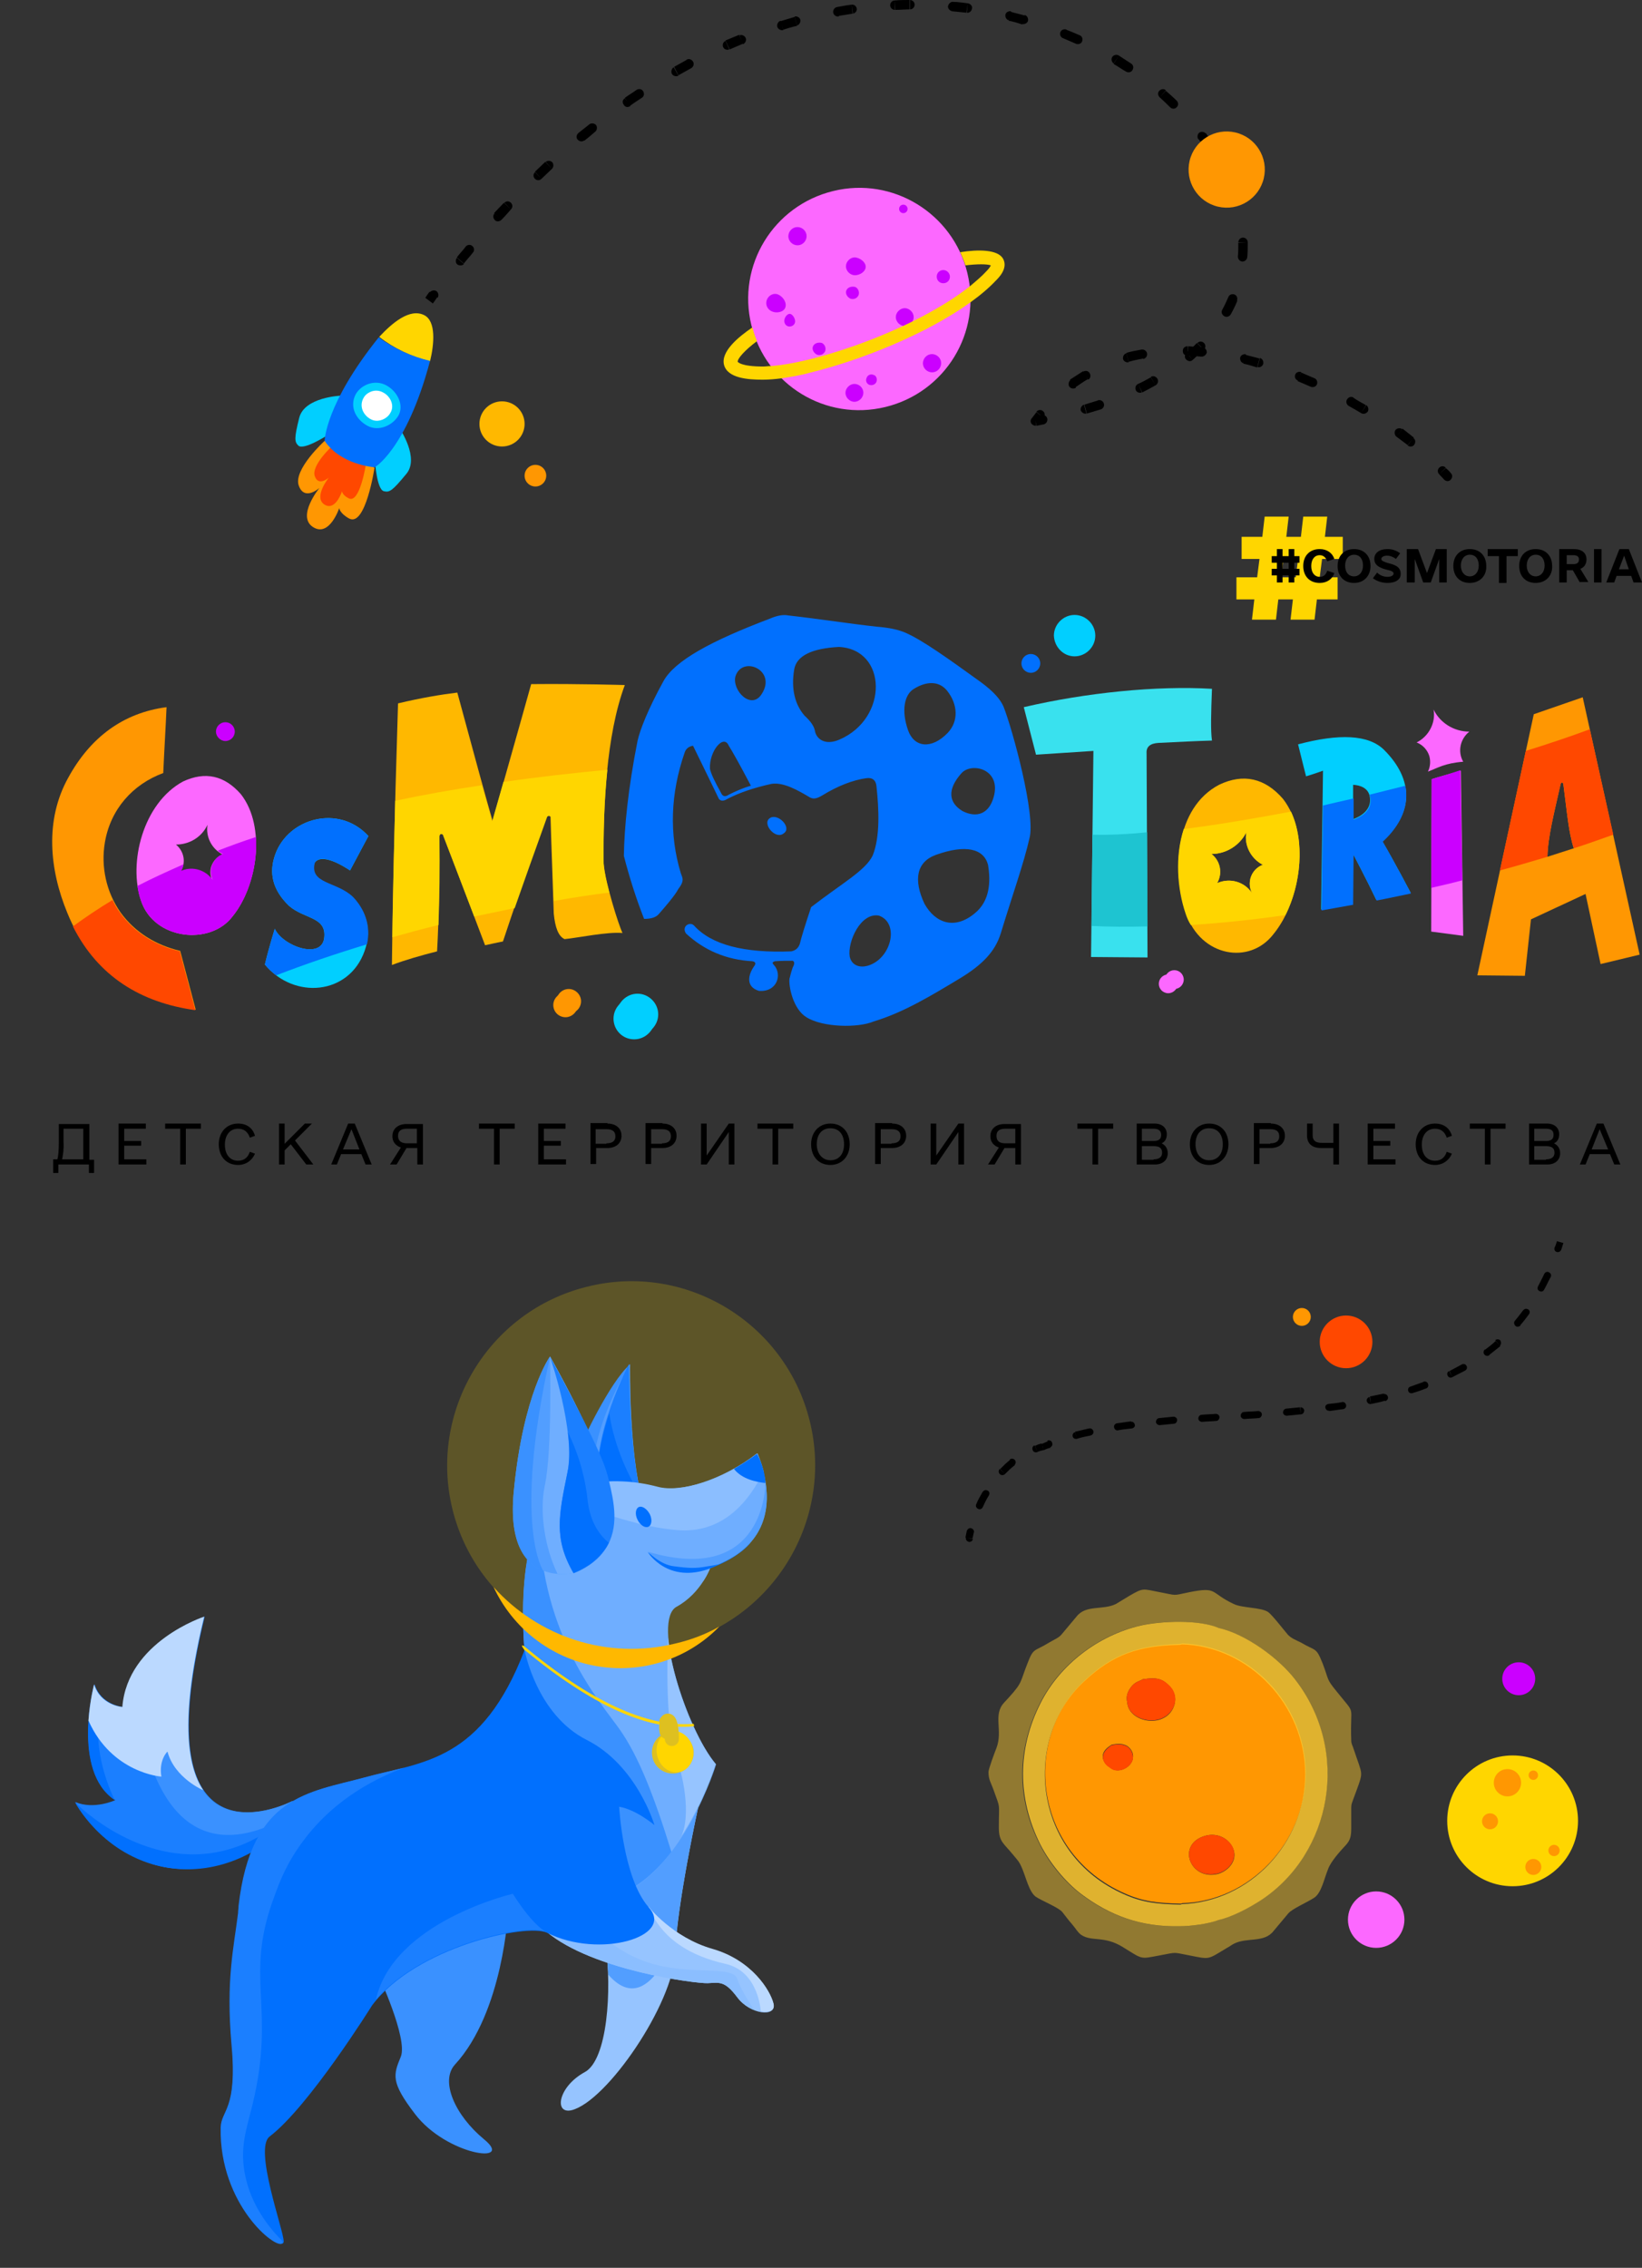 <?xml version="1.0" encoding="utf-8"?>
<!-- Generator: Adobe Illustrator 24.1.1, SVG Export Plug-In . SVG Version: 6.00 Build 0)  -->
<svg version="1.1" xmlns="http://www.w3.org/2000/svg" xmlns:xlink="http://www.w3.org/1999/xlink" x="0px" y="0px"
	 viewBox="0 0 349 482" style="enable-background:new 0 0 349 482;" xml:space="preserve">
<rect x="0" y="0" width="349" height="482" fill="#333333" stroke="none"/>
<style type="text/css">
	.st0{fill:#FF4800;}
	.st1{fill:#FF9702;}
	.st2{fill-rule:evenodd;clip-rule:evenodd;fill:#FF9702;}
	.st3{fill-rule:evenodd;clip-rule:evenodd;fill:#FFCA2F;fill-opacity:0.46;}
	.st4{fill-rule:evenodd;clip-rule:evenodd;fill:#FFCA2F;fill-opacity:0.84;}
	.st5{fill-rule:evenodd;clip-rule:evenodd;fill:#FF4800;}
	.st6{fill:#FFD600;}
	.st7{fill:#CB00FF;}
	.st8{fill-rule:evenodd;clip-rule:evenodd;fill:#FFD600;fill-opacity:0.21;}
	.st9{fill:#3A91FF;}
	.st10{fill:#529EFF;}
	.st11{fill:#1B7FFF;}
	.st12{fill:#0170FE;}
	.st13{fill:#96C4FF;}
	.st14{fill:#6FAEFF;}
	.st15{fill:#8BBEFF;}
	.st16{fill:#BBD9FF;}
	.st17{fill-rule:evenodd;clip-rule:evenodd;fill:#FFB800;}
	.st18{fill-rule:evenodd;clip-rule:evenodd;fill:#FFD600;}
	.st19{fill-rule:evenodd;clip-rule:evenodd;fill:#DEC020;}
	.st20{fill:none;stroke:#DEC020;stroke-width:3;stroke-linecap:round;stroke-linejoin:round;stroke-miterlimit:22.926;}
	.st21{fill:#FC68FF;}
	.st22{fill:#01CFFF;}
	.st23{fill:#FFFFFF;}
	.st24{fill:#FFB800;}
	.st25{fill-rule:evenodd;clip-rule:evenodd;fill:#0170FE;}
	.st26{fill-rule:evenodd;clip-rule:evenodd;fill:#01CFFF;}
	.st27{fill-rule:evenodd;clip-rule:evenodd;fill:#39E1EE;}
	.st28{fill-rule:evenodd;clip-rule:evenodd;fill:#FC68FF;}
	.st29{fill-rule:evenodd;clip-rule:evenodd;fill:#CB00FF;}
	.st30{fill-rule:evenodd;clip-rule:evenodd;fill:#1EC4D1;}
</style>
<g id="Слой_1">
	<path d="M221.6,307.5l0.2,0.7c0,0,0.1,0,0.1,0L221.6,307.5z M205.3,326.8c-0.1,0.4,0.2,0.8,0.6,0.9c0.4,0.1,0.8-0.2,0.9-0.6
		L205.3,326.8z M207,325.7c0.1-0.4-0.2-0.8-0.6-0.9c-0.4-0.1-0.8,0.2-0.9,0.6L207,325.7z M207.5,319.7c-0.2,0.4,0,0.8,0.4,1
		c0.4,0.2,0.8,0,1-0.4L207.5,319.7z M210.2,317.8c0.2-0.4,0.1-0.8-0.3-1c-0.4-0.2-0.8-0.1-1,0.3L210.2,317.8z M212.5,312.2
		c-0.3,0.3-0.3,0.8,0,1.1c0.3,0.3,0.8,0.3,1.1,0L212.5,312.2z M215.6,311.4c0.3-0.3,0.4-0.7,0.1-1.1c-0.3-0.3-0.7-0.4-1.1-0.1
		L215.6,311.4z M219.9,307.2c-0.4,0.1-0.6,0.6-0.4,1c0.1,0.4,0.6,0.6,1,0.4L219.9,307.2z M223.2,307.6c0.4-0.1,0.6-0.6,0.4-1
		c-0.1-0.4-0.6-0.6-1-0.4L223.2,307.6z M228.5,304.4c-0.4,0.1-0.6,0.5-0.5,0.9c0.1,0.4,0.5,0.6,0.9,0.5L228.5,304.4z M231.8,305.1
		c0.4-0.1,0.7-0.5,0.6-0.9c-0.1-0.4-0.5-0.7-0.9-0.6L231.8,305.1z M237.4,302.5c-0.4,0.1-0.7,0.4-0.6,0.9c0.1,0.4,0.4,0.7,0.9,0.6
		L237.4,302.5z M240.6,303.6c0.4-0.1,0.7-0.4,0.6-0.8c-0.1-0.4-0.4-0.7-0.8-0.6L240.6,303.6z M246.4,301.4c-0.4,0-0.7,0.4-0.7,0.8
		c0,0.4,0.4,0.7,0.8,0.7L246.4,301.4z M249.5,302.6c0.4,0,0.7-0.4,0.7-0.8c0-0.4-0.4-0.7-0.8-0.7L249.5,302.6z M255.4,300.7
		c-0.4,0-0.7,0.4-0.7,0.8c0,0.4,0.4,0.7,0.8,0.7L255.4,300.7z M258.5,302c0.4,0,0.7-0.4,0.7-0.8c0-0.4-0.4-0.7-0.8-0.7L258.5,302z
		 M264.4,300.1c-0.4,0-0.7,0.4-0.7,0.8c0,0.4,0.4,0.7,0.8,0.7L264.4,300.1z M267.5,301.4c0.4,0,0.7-0.4,0.7-0.8
		c0-0.4-0.4-0.7-0.8-0.7L267.5,301.4z M273.4,299.4c-0.4,0-0.7,0.4-0.7,0.8c0,0.4,0.4,0.7,0.8,0.7L273.4,299.4z M276.5,300.6
		c0.4,0,0.7-0.4,0.7-0.8c0-0.4-0.4-0.7-0.8-0.7L276.5,300.6z M282.3,298.4c-0.4,0.1-0.7,0.4-0.6,0.8c0.1,0.4,0.4,0.7,0.8,0.6
		L282.3,298.4z M285.5,299.5c0.4-0.1,0.7-0.4,0.6-0.9c-0.1-0.4-0.4-0.7-0.9-0.6L285.5,299.5z M291.1,296.9c-0.4,0.1-0.7,0.5-0.6,0.9
		c0.1,0.4,0.5,0.7,0.9,0.6L291.1,296.9z M294.4,297.8c0.4-0.1,0.7-0.5,0.6-0.9c-0.1-0.4-0.5-0.7-0.9-0.6L294.4,297.8z M299.8,294.7
		c-0.4,0.1-0.6,0.5-0.5,0.9c0.1,0.4,0.5,0.6,0.9,0.5L299.8,294.7z M303.1,295.1c0.4-0.1,0.6-0.6,0.4-1c-0.1-0.4-0.6-0.6-1-0.4
		L303.1,295.1z M308,291.4c-0.4,0.2-0.5,0.6-0.3,1c0.2,0.4,0.6,0.5,1,0.3L308,291.4z M311.4,291.3c0.4-0.2,0.5-0.7,0.3-1
		c-0.2-0.4-0.7-0.5-1-0.3L311.4,291.3z M315.6,286.8c-0.3,0.3-0.4,0.7-0.1,1.1c0.3,0.3,0.7,0.4,1.1,0.1L315.6,286.8z M318.8,286
		c0.3-0.3,0.3-0.7,0.1-1.1c-0.3-0.3-0.7-0.3-1.1-0.1L318.8,286z M322,280.7c-0.3,0.3-0.2,0.8,0.1,1.1c0.3,0.3,0.8,0.2,1.1-0.1
		L322,280.7z M325,279.3c0.2-0.3,0.2-0.8-0.2-1c-0.3-0.2-0.8-0.2-1,0.2L325,279.3z M326.9,273.4c-0.2,0.4-0.1,0.8,0.3,1
		c0.4,0.2,0.8,0.1,1-0.3L326.9,273.4z M329.6,271.4c0.2-0.4,0-0.8-0.4-1c-0.4-0.2-0.8,0-1,0.4L329.6,271.4z M330.4,265.2
		c-0.1,0.4,0.1,0.8,0.5,0.9c0.4,0.1,0.8-0.1,0.9-0.5L330.4,265.2z M206.7,327c0.1-0.5,0.2-0.9,0.3-1.4l-1.5-0.3
		c-0.1,0.5-0.2,1-0.3,1.5L206.7,327z M208.9,320.3c0.4-0.9,0.8-1.7,1.3-2.5l-1.3-0.8c-0.5,0.9-1,1.7-1.4,2.7L208.9,320.3z
		 M213.6,313.3c0.7-0.7,1.3-1.3,2.1-1.9l-0.9-1.2c-0.8,0.6-1.5,1.3-2.2,2L213.6,313.3z M220.5,308.6c0.4-0.2,0.9-0.3,1.3-0.4
		l-0.4-1.4c-0.5,0.1-1,0.3-1.4,0.5L220.5,308.6z M221.9,308.2c0.4-0.2,0.9-0.4,1.4-0.5l-0.5-1.4c-0.5,0.2-0.9,0.4-1.4,0.6
		L221.9,308.2z M228.9,305.8c0.9-0.3,1.9-0.5,2.9-0.7l-0.3-1.5c-1,0.2-2,0.5-3,0.7L228.9,305.8z M237.6,304c1-0.2,2-0.3,3-0.4
		l-0.2-1.5c-1,0.1-2,0.3-3,0.4L237.6,304z M246.5,302.9c1-0.1,2-0.2,3-0.3l-0.1-1.5c-1,0.1-2,0.2-3,0.3L246.5,302.9z M255.5,302.2
		c1-0.1,2-0.1,3-0.2l-0.1-1.5c-1,0.1-2,0.1-3,0.2L255.5,302.2z M264.5,301.6c1-0.1,2-0.1,3-0.2l-0.1-1.5c-1,0.1-2,0.1-3,0.2
		L264.5,301.6z M273.5,300.9c1-0.1,2-0.2,3-0.3l-0.2-1.5c-1,0.1-2,0.2-3,0.3L273.5,300.9z M282.5,299.9c1-0.1,2-0.3,3-0.4l-0.2-1.5
		c-1,0.2-2,0.3-3,0.4L282.5,299.9z M291.4,298.4c1-0.2,2-0.4,3-0.7l-0.3-1.5c-1,0.2-1.9,0.4-2.9,0.6L291.4,298.4z M300.2,296.1
		c1-0.3,1.9-0.6,2.9-1l-0.5-1.4c-0.9,0.3-1.9,0.7-2.8,1L300.2,296.1z M308.7,292.7c0.9-0.5,1.8-0.9,2.7-1.4l-0.7-1.3
		c-0.9,0.5-1.7,0.9-2.6,1.4L308.7,292.7z M316.5,288c0.8-0.6,1.6-1.3,2.4-1.9l-1-1.1c-0.7,0.7-1.5,1.3-2.3,1.9L316.5,288z
		 M323.1,281.7c0.7-0.8,1.3-1.6,1.9-2.4l-1.2-0.9c-0.6,0.8-1.2,1.6-1.8,2.3L323.1,281.7z M328.2,274.1c0.5-0.9,0.9-1.8,1.4-2.7
		l-1.4-0.6c-0.4,0.9-0.9,1.8-1.3,2.6L328.2,274.1z M331.8,265.7c0.2-0.5,0.3-1,0.5-1.5l-1.4-0.4c-0.1,0.5-0.3,1-0.5,1.4L331.8,265.7
		z"/>
	<circle class="st0" cx="286.1" cy="285.2" r="5.6"/>
	<circle class="st1" cx="276.7" cy="279.9" r="1.9"/>
	<path class="st2" d="M256.1,390.2c2.8-0.8,5.2,0.7,6,2.7c1.1,2.7-1.3,4.9-3.3,5.4C252.9,399.7,250,392,256.1,390.2z M236,375.7
		l-0.7-0.5c-0.1-0.1-0.4-0.4-0.5-0.6c-1.4-2.2,1.1-3.5,1.5-3.8c1.3-0.2,2.2-0.3,3.3,0.3c0.7,0.5,1.4,1.4,1.2,2.6
		C240.5,375.7,237.6,377.1,236,375.7z M239.6,361.9c-0.3-1.3,0-2.2,0.7-3.2c0.9-1.3,2-1.4,2.6-1.8c2.9-0.4,4.1-0.2,5.7,1.5
		c1.4,1.4,1.6,3.6,0.3,5.4C246.3,367.3,239.9,365.7,239.6,361.9z M250.9,349.4c-8.8,0.3-14.2,2-20.4,7.8
		c-13.4,12.4-10.8,36.7,8.5,45.2c4,1.8,7.2,2.1,12,2.2l0.3-0.1c14.3-0.4,26.2-12.9,26.2-27.6c0-14.7-11.8-27.1-26.2-27.6
		L250.9,349.4z"/>
	<path class="st3" d="M258.9,346c5.9,1.3,12.7,6.4,16.2,10.9c12.1,15.4,7.9,37-7.1,46.9c-2.3,1.5-5.9,3.6-9.2,4.3
		c-1.8,0.8-5.8,1.3-8.1,1.3c-8.3,0.2-15-2.3-21.2-7c-3.1-2.4-6.4-6.2-8.5-10.4c-5-9.8-4.9-20.3,0.1-30.1
		c4.1-8.1,12.2-14.3,21.2-16.4C246.9,344.5,254.7,344.2,258.9,346z M289.3,376.8v0.5c-0.1,1-0.6,2.2-1.7,5.2
		c-0.2,0.6-0.4,0.9-0.4,1.7c0,1.5,0,3,0,4.5c0,1.7-0.3,2.5-1.1,3.4c-1.3,1.4-3.2,3.5-3.8,5.1c-0.9,2.2-1.4,5-2.9,6.1
		c-1.5,1-4.8,2.4-5.6,3.4l-3.1,3.7c-2,2.6-5.6,1.3-8.4,2.7c-0.6,0.3-0.9,0.6-1.5,0.9c-4.2,2.5-3.5,2.5-8,1.6c-3.7-0.7-2.5-0.7-6.3,0
		c-4.3,0.8-3.5,0.9-7.9-1.8c-3.9-2.4-6.5-1.1-8.7-2.5c-0.7-0.4-1.4-1.6-2.1-2.4c-0.7-0.8-1.3-1.6-2-2.5c-0.8-1-4.4-2.4-5.7-3.3
		c-1.4-1.1-2-4-2.9-6.1c-0.6-1.4-0.9-1.6-1.8-2.7c-2.1-2.6-3.1-2.8-3.1-5.9c0-5.5,0.4-3.7-1.1-7.9c-0.6-1.7-1.1-2.2-1.1-3.9
		c0-0.6,1.3-4.1,1.7-5.1c1.4-3.7-0.8-7,1.6-9.6c0.4-0.4,0.7-0.8,1.1-1.2c2.9-3.2,2.3-3.2,3.9-7.2c1.3-3.4,1.4-2.4,4.6-4.4
		c1-0.6,2.1-1,2.7-1.8l3.1-3.7c2-2.6,5.6-1.3,8.4-2.7l2.8-1.7c3.1-1.8,2.8-1.5,6.5-0.8c3.8,0.7,2.5,0.8,6.3,0
		c6.1-1.2,4.3,0.1,9.4,2.5c1.8,0.9,5.8,0.7,7.3,1.7c0.8,0.5,3.5,4,4.2,4.8c0.7,0.8,1.8,1.2,2.8,1.7c3.2,1.9,3.2,0.9,4.6,4.4
		c1.4,3.6,0.7,3.2,3,6c4.3,5.4,2.8,2.3,3.1,10.4c0,0.8,0.3,1.1,0.5,1.8C288.7,374.7,289.2,375.8,289.3,376.8z"/>
	<path class="st4" d="M251.2,349.5c14.3,0.4,26.2,12.9,26.2,27.6c0,14.7-11.8,27.1-26.2,27.6l-0.3,0.1c-4.8-0.1-8-0.4-12-2.2
		c-19.3-8.5-21.8-32.8-8.5-45.2c6.3-5.9,11.7-7.6,20.4-7.8L251.2,349.5z M258.9,408.1c3.2-0.7,6.9-2.8,9.2-4.3
		c14.9-9.9,19.1-31.5,7.1-46.9c-3.5-4.5-10.4-9.6-16.2-10.9c-4.2-1.8-12-1.5-16.6-0.5c-9,2.1-17.1,8.3-21.2,16.4
		c-5,9.8-5,20.3-0.1,30.1c2.1,4.1,5.4,8,8.5,10.4c6.2,4.7,12.8,7.2,21.2,7C253,409.4,257,408.9,258.9,408.1z"/>
	<path class="st5" d="M242.9,356.9c-0.6,0.4-1.7,0.5-2.6,1.8c-0.7,1-1,1.9-0.7,3.2c0.3,3.7,6.7,5.3,9.3,1.8c1.3-1.7,1.2-3.9-0.3-5.4
		C247,356.7,245.8,356.5,242.9,356.9z"/>
	<path class="st5" d="M256.1,390.2c-6.1,1.8-3.2,9.5,2.7,8c2-0.5,4.3-2.6,3.3-5.4C261.3,390.9,258.8,389.4,256.1,390.2z"/>
	<path class="st5" d="M236.3,370.9c-0.4,0.3-2.8,1.7-1.5,3.8c0.1,0.2,0.4,0.5,0.5,0.6l0.7,0.5c1.6,1.3,4.5-0.1,4.8-2
		c0.1-1.2-0.5-2.1-1.2-2.6C238.5,370.6,237.5,370.7,236.3,370.9z"/>
	<circle class="st6" cx="321.5" cy="387" r="13.9"/>
	<circle class="st1" cx="320.4" cy="378.9" r="2.9"/>
	<circle class="st1" cx="316.7" cy="387.1" r="1.7"/>
	<circle class="st1" cx="325.9" cy="396.8" r="1.7"/>
	<circle class="st1" cx="330.3" cy="393.3" r="1.2"/>
	<circle class="st1" cx="325.9" cy="377.3" r="1"/>
	<circle class="st7" cx="322.8" cy="356.8" r="3.5"/>
	<path class="st8" d="M124.7,273.5c-20.9,5.2-33.7,26.5-28.5,47.4c5.2,20.9,26.5,33.7,47.4,28.5c20.9-5.2,33.7-26.5,28.5-47.4
		C166.9,281,145.6,268.2,124.7,273.5z"/>
	<path class="st9" d="M123.5,307.1c0.1-0.4,6.1-13.4,10.4-17.1c0,0-0.3,21,3.3,31C137.2,320.9,120.3,326.2,123.5,307.1z"/>
	<path class="st10" d="M137.2,320.9c0,0-5.8,1.8-9.9-0.6c-0.5-2-0.9-3.8-1.1-5.2c-1.3-10.8,7.7-25.2,7.7-25.2S133.5,311,137.2,320.9
		z"/>
	<path class="st11" d="M137.1,320.8c-0.1,0.1-0.1,0.1-0.2,0.2c-0.9,0.3-4.8,1.2-8.3,0c-0.6-1-1.1-2.4-1.4-4.1
		c-1.8-11.5,6.5-27,6.5-27S133.6,310.8,137.1,320.8z"/>
	<path class="st12" d="M129.5,300.4c1.1,7.2,4.2,13.6,6.9,18c0.2,0.8,0.5,1.6,0.7,2.4c-0.1,0.1-0.1,0.1-0.2,0.2
		c-0.9,0.3-4.8,1.2-8.3,0c-0.6-1-1.1-2.4-1.4-4.1C126.5,311.6,127.8,305.5,129.5,300.4z"/>
	<path class="st13" d="M148.4,384.1c0,0-4.5,20.4-4.9,31.1c-0.4,10.7-14.5,31.4-22,33.3c-3.8,0.9-2.9-5,2.8-8.1
		c4.8-2.6,5.8-17.4,4.4-27.2C127.5,403.3,132.5,376.8,148.4,384.1z"/>
	<path class="st10" d="M129.3,419.7l0-0.2c-0.2-2.3-0.2-4.3-0.5-6.4c-1.3-9.8,3.7-36.3,19.6-29c0,0-3.4,15.5-4.6,26.6
		C143.9,410.7,138,429.7,129.3,419.7z"/>
	<path class="st14" d="M160.9,308.9c0,0,8.8,17.8-9.9,24.2c0,0-1.9,5.5-7.2,8.4s2.1,26.1,8.4,33.5c0,0-6.8,22.4-21,28
		c-14.2,5.6-19.1-46.2-19.1-46.2s-5.7-38.3,11.4-41.2c6.3-1.1,11.4-0.8,16.3,0.5C144.6,317.3,153.5,314.6,160.9,308.9z"/>
	<path class="st9" d="M112.1,356.7c0,0-3.3-21.8,2.5-33.7c0.4,25,13.3,39.1,17.2,44.7c3.9,5.6,7.2,13.9,10.9,25.9
		c-3.1,4-6.9,7.5-11.5,9.3C116.9,408.5,112.1,356.7,112.1,356.7z"/>
	<path class="st15" d="M123.5,315.5c6.3-1.1,11.4-0.8,16.3,0.5c4.9,1.3,13.8-1.4,21.2-7.1c0,0,0.7,1.5,1.3,3.8
		c-2.9,6.1-8.5,13.4-18.5,12.5c-11.9-1.1-19.5-6.1-27-5.8C118.5,317.4,120.7,316,123.5,315.5z"/>
	<path class="st12" d="M156,312.2c1.7-1,3.3-2,4.9-3.2c0,0,1.6,2.7,1.8,6.2C160.8,315,157.7,314.4,156,312.2z"/>
	<path class="st14" d="M137.7,329.9c6.6,5.8,13.7,2.8,13.7,2.8s0.6-0.1,1.4-0.3c-0.6,0.2-1.2,0.5-1.8,0.7c0,0-0.4,1.3-1.5,2.9
		C139.8,337.8,137.7,329.9,137.7,329.9z"/>
	<path class="st12" d="M159.5,327.9c0,0-11.5,9.7-21.8,2c0,0,4.2,6.9,13.4,3.4C157.5,330.8,159.5,327.9,159.5,327.9z"/>
	<path class="st12" d="M138.1,321.8c0.6,1.2,0.4,2.4-0.3,2.7c-0.7,0.3-1.7-0.3-2.3-1.5c-0.6-1.2-0.4-2.4,0.3-2.7
		C136.5,320,137.5,320.7,138.1,321.8z"/>
	<path class="st13" d="M143.7,373.4c-2.6-7.3-1.7-25.3-1.7-25.3l0,0c0.6,8.2,5.6,21.5,10.1,26.8c0,0-2.5,8.3-7.7,16
		C146.4,388.3,146.3,380.7,143.7,373.4z"/>
	<path class="st10" d="M152.7,332.5c-0.9,0.2-1.7,0.3-2.3,0.4c-2.5,0.5-4.1,0.4-7.1,0c-3-0.3-5.6-3.1-5.6-3.1
		c25,7.4,25-14.4,25-14.7C164,323,160.7,329.2,152.7,332.5z"/>
	<path class="st13" d="M137.8,405.3c0,0,5.2,6.5,13.6,9c8.4,2.4,12.3,8.8,13,11.6c0.7,2.9-5,2.3-7.7-1.4c-2.7-3.6-3.8-3.1-6.3-3
		c-2.5,0.1-24.4-2.7-34.2-10.9C106.3,402.5,137.8,405.3,137.8,405.3z"/>
	<path class="st15" d="M122.1,405c2.6,3.4,7.2,8.6,13.3,11.2c9.6,4.3,20.2,1.1,21.3,4.4c0.6,1.9,2.3,4.6,3.6,6.6
		c-1.3-0.5-2.6-1.4-3.6-2.7c-2.7-3.6-3.8-3.1-6.3-3c-2.5,0.1-24.4-2.7-34.2-10.9C111.6,406.9,116,405.4,122.1,405z"/>
	<path class="st16" d="M151.4,414.2c8.4,2.4,12.3,8.8,13,11.6c0.4,1.5-0.9,2-2.7,1.7c0,0-0.4-8.5-7.5-10.1
		c-7.1-1.6-13.6-5.1-16.4-12.3C137.8,405.3,143,411.8,151.4,414.2z"/>
	<path class="st11" d="M62.2,382.8c0,0-32.4,16.9-18.7-39.2c0,0-16.3,5.3-17.4,19.2c0,0-4.6-0.4-6-4.8c0,0-5,18.4,4.4,24.6
		c0,0-4.5,2.1-8.5,0.4c0,0,15.5,26.6,42.6,7.1C58.6,390.1,65.9,385.4,62.2,382.8z"/>
	<path class="st12" d="M20,358c0.4,1.4,1.2,2.4,2,3.1c-3.6,10.1,2.4,21.5,2.4,21.5C15.1,376.4,20,358,20,358z"/>
	<path class="st12" d="M15.9,383c0.7,0.8,14.9,14.8,32.2,10.2c7.6-2,12.6-6.8,14.9-9.4c1.3,2.6-4.4,6.3-4.4,6.3
		c-1.1,1-10,8.8-22.7,6.9C22.8,395,16.6,384.3,15.9,383z"/>
	<path class="st9" d="M31.1,372.1c-3.9-13.6,2.3-20.3,11-22.9c-10.2,49.4,20,33.6,20,33.6c0.8,0.6,1.1,1.3,1.1,2
		C55.4,389.9,38.4,397.6,31.1,372.1z"/>
	<path class="st16" d="M34.3,377.6c0,0-10.5-0.7-15.5-11.9c0.3-4.3,1.2-7.7,1.2-7.7c1.4,4.5,6,4.8,6,4.8
		c1.1-13.9,17.4-19.2,17.4-19.2c-5.1,20.8-3.8,31.6-0.2,36.9c0,0-6.1-2.6-7.6-8.2C35.6,372.2,33.7,374.1,34.3,377.6z"/>
	<path class="st9" d="M108,406.2c0,0-1,21.4-11.3,32.6c-3.2,3.5,0,10.8,6.2,15.9c6.6,5.4-8,3.4-14.7-5.4c-5.2-6.8-4.6-8.3-3-12.2
		c1.5-3.9-4.8-17.4-4.8-17.4L108,406.2z"/>
	<path class="st12" d="M47,452.2c0.1-3.8,3.5-3.7,2.3-17.7c-1.2-13.7,0.5-20.6,1.4-27.9c0-0.5,0.1-1,0.1-1.4c0,0,0-0.1,0-0.1
		c0,0,0,0,0,0c2.7-23.5,14.9-24.1,26.7-27.3c12.5-3.4,24.9-3.4,34-27.1c0,0,2.5,13.7,13.2,19.1c10.7,5.4,14.4,18.1,14.4,18.1
		s-3.9-3.3-7.5-3.9c0,0,0.8,15.2,6.3,21.4c5.6,6.2-10.5,11-21.6,5.4c-4.2-2.1-27.9,3-37.2,15.4c0,0-13.4,21.5-21.8,27.9
		c-3.4,2.6,3,19.9,3,22.3C60.3,479.2,46.7,469.5,47,452.2z"/>
	<path class="st11" d="M49.2,434.5c-1.2-13.7,0.5-20.6,1.4-27.9c0-0.5,0.1-1,0.1-1.4c0,0,0-0.1,0-0.1c0,0,0,0,0,0
		c2.7-23.5,14.9-24.1,26.7-27.3c2.9-0.8,5.7-1.4,8.5-2.1c-5.1,1.9-14.4,6.1-21.4,15.5c-3.3,4.4-4.9,8.2-6.2,11.9
		c-6.5,17.3,0.4,23.3-4.6,44.1c-1.3,5.3-2.7,9-1.7,14.6c1.2,6.7,5.1,11.6,8.1,14.6c0,0.2-0.1,0.3-0.1,0.4
		c-1.3,1.4-13.4-8.2-13.1-24.6C47,448.4,50.5,448.5,49.2,434.5z"/>
	<path class="st11" d="M79.9,425L79.9,425c3.7-16.6,29.1-22.5,29.1-22.5c4.4,7,7.2,8.2,7.2,8.2C112.2,408.6,89.8,413.4,79.9,425z"/>
	<path class="st10" d="M121.9,334.3c0,0-14.7,3.7-12.7-17.3c2-20.9,7.7-28.7,7.7-28.7s9.7,17,12.2,26.5
		C131.4,323.6,131.2,330.7,121.9,334.3z"/>
	<path class="st9" d="M115.5,333.9c-3.7-1.5-7.4-5.6-6.3-16.8c2-20.9,7.7-28.7,7.7-28.7C108.9,324.6,115.5,333.9,115.5,333.9z"/>
	<path class="st14" d="M121.9,334.3c0,0-1.4,0.4-3.4,0.2c-2.7-5.5-3.9-13.2-2.7-18.8c1.6-7.3,1.1-27.4,1.1-27.4s9.7,17,12.2,26.5
		C131.4,323.6,131.2,330.7,121.9,334.3z"/>
	<path class="st11" d="M120.6,313c1.8-8.9-3.7-24.6-3.7-24.6c1.3,2.3,3.1,5.6,5.2,9.7c5.9,11.3,6.7,14,7.3,16.5
		c1.1,4.6,2.3,10-0.7,14.6c-2,3-5,4.5-6.8,5.2C117.7,327.1,118.8,321.9,120.6,313z"/>
	<path class="st12" d="M120.7,304.4c1.9,3.8,3.6,8.8,4.2,14.5c0.5,4.4,2.4,7.3,4.5,9c-0.2,0.4-0.4,0.8-0.7,1.2c-2,3-5,4.5-6.8,5.2
		c-4.3-7.3-3.1-12.4-1.3-21.3C121.2,310.5,121.1,307.5,120.7,304.4z"/>
	<path class="st17" d="M152.9,345.7c-6.8,7-16.6,10.1-26.2,8.4c-9.6-1.7-17.7-8-21.8-16.8c9.4,10.5,24.1,15.6,38.7,12
		C147,348.5,150.1,347.3,152.9,345.7z"/>
	<path class="st18" d="M147.4,366.9c-9.6,1-21.6-4.4-36-16.3c-0.6-0.8-0.6-1-0.1-0.8c14.2,11.8,26.1,17.3,35.8,16.6
		c0.1-0.1,0.2,0,0.3,0c0.1,0.1,0.1,0.2,0.1,0.3C147.6,366.8,147.5,366.9,147.4,366.9z"/>
	<path class="st19" d="M141.9,368.2c-2.4,0.6-3.8,3-3.2,5.4c0.6,2.4,3,3.8,5.4,3.2c2.4-0.6,3.8-3,3.2-5.4
		C146.6,369,144.2,367.6,141.9,368.2z M142.6,368.9c-0.4,0.1-0.7,0.6-0.6,1c0.1,0.4,0.6,0.7,1,0.6c0.4-0.1,0.7-0.6,0.6-1
		C143.5,369,143.1,368.8,142.6,368.9z"/>
	<path class="st18" d="M142.4,368c-2.1,0.5-3.3,2.9-2.7,5.2c0.6,2.4,2.8,3.9,4.8,3.4c2.1-0.5,3.3-2.9,2.7-5.2
		C146.6,369,144.5,367.5,142.4,368z M142.6,368.9c-0.4,0.1-0.7,0.6-0.6,1c0.1,0.4,0.6,0.7,1,0.6c0.4-0.1,0.7-0.6,0.6-1
		C143.5,369,143.1,368.8,142.6,368.9z"/>
	<path class="st20" d="M142.8,369.6c0-3.4-0.7-4.4-1.1-3.7c0,0,0,0.1-0.1,0.1"/>
	<path class="st20" d="M141.6,366.9c0,0.3,0,0.7,0.1,1.2"/>
	<circle class="st21" cx="292.5" cy="408" r="6"/>
	<path class="st6" d="M281,118.8l-0.5,3.9h3.8v4.7h-4.4l-0.5,4.3h-5.1l0.5-4.3h-3.1l-0.5,4.3h-5.1l0.5-4.3h-3.8v-4.7h4.4l0.5-3.9
		h-3.8v-4.7h4.4l0.5-4.3h5.1l-0.5,4.3h3.1l0.5-4.3h5.1l-0.5,4.3h3.8v4.7H281z M275.9,118.8h-3.1l-0.5,3.9h3.1L275.9,118.8z"/>
	<path d="M276.2,119.6h-1.1v1.3h1.1v1.4h-1.1v1.5h-1.2v-1.5h-1.3v1.5h-1.2v-1.5h-1.1v-1.4h1.1v-1.3h-1.1v-1.4h1.1v-1.5h1.2v1.5h1.3
		v-1.5h1.2v1.5h1.1V119.6z M273.9,120.9v-1.3h-1.3v1.3H273.9z"/>
	<path d="M280.5,123.9c-2.1,0-3.5-1.4-3.5-3.6c0-2.2,1.4-3.6,3.5-3.6c1.5,0,2.7,0.8,3.1,2.1l-1.5,0.5c-0.3-0.8-0.8-1.3-1.6-1.3
		c-1.1,0-1.8,0.9-1.8,2.3s0.7,2.3,1.8,2.3c0.8,0,1.3-0.4,1.6-1.3l1.5,0.5C283.2,123.1,282,123.9,280.5,123.9z"/>
	<path d="M287.8,123.9c-2.1,0-3.5-1.4-3.5-3.6c0-2.2,1.4-3.6,3.5-3.6c2.1,0,3.5,1.4,3.5,3.6C291.3,122.4,289.9,123.9,287.8,123.9z
		 M287.8,122.5c1.1,0,1.9-0.9,1.9-2.3s-0.7-2.3-1.9-2.3c-1.1,0-1.9,0.9-1.9,2.3S286.6,122.5,287.8,122.5z"/>
	<path d="M294.9,123.9c-1.2,0-2.3-0.4-3.1-1l0.9-1.2c0.6,0.6,1.4,0.9,2.2,0.9c0.8,0,1.3-0.3,1.3-0.7s-0.5-0.6-1.4-0.8
		c-1.2-0.3-2.7-0.8-2.7-2.3c0-1.3,1.1-2.1,2.8-2.1c1,0,1.9,0.3,2.7,0.9l-0.9,1.2c-0.5-0.4-1.2-0.7-1.9-0.7c-0.7,0-1.2,0.3-1.2,0.7
		c0,0.4,0.5,0.6,1.5,0.9c1.2,0.3,2.6,0.7,2.6,2.2C297.8,123.1,296.7,123.9,294.9,123.9z"/>
	<path d="M307.5,116.7v7.1h-1.6v-5l-1.8,5h-1.6l-1.8-5v5H299v-7.1h2.4l1.9,5.1l1.9-5.1H307.5z"/>
	<path d="M312.4,123.9c-2.1,0-3.5-1.4-3.5-3.6c0-2.2,1.4-3.6,3.5-3.6c2.1,0,3.5,1.4,3.5,3.6C316,122.4,314.5,123.9,312.4,123.9z
		 M312.4,122.5c1.1,0,1.9-0.9,1.9-2.3s-0.7-2.3-1.9-2.3c-1.1,0-1.9,0.9-1.9,2.3S311.3,122.5,312.4,122.5z"/>
	<path d="M322.6,116.7v1.5h-2.4v5.7h-1.6v-5.7h-2.4v-1.5H322.6z"/>
	<path d="M326.4,123.9c-2.1,0-3.5-1.4-3.5-3.6c0-2.2,1.4-3.6,3.5-3.6c2.1,0,3.5,1.4,3.5,3.6C330,122.4,328.5,123.9,326.4,123.9z
		 M326.4,122.5c1.1,0,1.9-0.9,1.9-2.3s-0.7-2.3-1.9-2.3c-1.1,0-1.9,0.9-1.9,2.3S325.3,122.5,326.4,122.5z"/>
	<path d="M335.8,123.8l-1.5-2.6H333v2.6h-1.6v-7.1h3.1c1.7,0,2.7,0.8,2.7,2.2c0,1-0.5,1.7-1.3,2l1.7,2.8H335.8z M333,118v1.9h1.4
		c0.8,0,1.2-0.3,1.2-1c0-0.6-0.4-0.9-1.2-0.9H333z"/>
	<path d="M338.8,123.8v-7.1h1.6v7.1H338.8z"/>
	<path d="M347.2,123.8l-0.5-1.4h-3.1l-0.5,1.4h-1.7l2.8-7.1h2l2.8,7.1H347.2z M344.1,121h2.1l-1-2.9L344.1,121z"/>
	<path class="st22" d="M72.4,84.1c0,0-7.7,0.3-8.8,4.7c-1.1,4.4-1,5.1-0.2,5.9c1.1,1.1,6.2-2.2,6.2-2.2L72.4,84.1z"/>
	<path class="st22" d="M84.9,91c0,0,4.4,6.4,1.4,9.8c-2.9,3.5-3.5,3.9-4.7,3.6c-1.5-0.3-1.9-6.3-1.9-6.3L84.9,91z"/>
	<path class="st6" d="M91.4,76.8c0.9-3.7,1.3-8.5-1.2-9.8c-3.1-1.6-6.9,1.7-9.6,4.6C83.8,74.1,87.5,75.8,91.4,76.8z"/>
	<path class="st1" d="M69,93.7c0,0-6.7,6.1-5.5,9.5c1.2,3.4,4.4,0.5,4.4,0.5s-4.9,6-1.4,8.3c3.5,2.3,5.6-4,5.6-4s0.1,1.1,2.1,2.2
		c3.5,1.9,5.4-10.8,5.4-10.8L69,93.7z"/>
	<path class="st0" d="M70.7,94.7c0,0-4.6,4.2-3.8,6.5c0.8,2.3,3,0.3,3,0.3s-3.3,4.1-1,5.7c2.4,1.6,3.8-2.8,3.8-2.8s0,0.8,1.4,1.5
		c2.4,1.3,3.7-7.4,3.7-7.4L70.7,94.7z"/>
	<path class="st12" d="M80.5,71.7C69.1,85.9,69,93.7,69,93.7c3.4,5.1,10.5,5.6,10.5,5.6c-0.3,0.5,6.9-3.6,11.9-22.6
		C87.5,75.8,83.8,74.1,80.5,71.7z"/>
	<path class="st22" d="M84.7,88.3c-1.2,2.1-4.2,3.5-6.6,2.2c-2.4-1.3-3.9-4-2.5-6.7c1.2-2.1,4.1-3.2,6.5-1.9
		C84.5,83.2,85.9,86.1,84.7,88.3z"/>
	<path class="st23" d="M81.4,83.4c-0.9-0.5-2-0.5-2.9,0c-0.6,0.3-1,0.7-1.3,1.3c-0.9,1.8,0.1,3.6,1.6,4.4c1.3,0.7,2.8,0.2,3.7-0.7
		c0.2-0.2,0.4-0.5,0.5-0.7C83.9,86.2,83,84.2,81.4,83.4z"/>
	<path d="M306.9,101.9c0.4,0.4,1,0.5,1.4,0.1c0.4-0.4,0.5-1,0.1-1.4L306.9,101.9z M220.1,89.5l-0.8-0.6c-0.3,0.3-0.3,0.8-0.1,1.1
		s0.6,0.5,1,0.5L220.1,89.5z M255.4,75.8c0.5,0,1-0.4,1.1-0.9c0-0.6-0.4-1-0.9-1.1L255.4,75.8z M264.8,75.3
		c-0.5-0.1-1.1,0.2-1.2,0.7c-0.1,0.5,0.2,1.1,0.7,1.2L264.8,75.3z M267.3,78c0.5,0.2,1.1-0.2,1.2-0.7c0.1-0.5-0.2-1.1-0.7-1.2
		L267.3,78z M276.6,79.1c-0.5-0.2-1.1,0-1.3,0.5c-0.2,0.5,0,1.1,0.6,1.3L276.6,79.1z M278.6,82.2c0.5,0.2,1.1,0,1.3-0.5
		c0.2-0.5,0-1.1-0.5-1.3L278.6,82.2z M287.7,84.5c-0.5-0.3-1.1-0.1-1.4,0.4c-0.3,0.5-0.1,1.1,0.4,1.4L287.7,84.5z M289.3,87.8
		c0.5,0.3,1.1,0.1,1.4-0.3c0.3-0.5,0.1-1.1-0.3-1.4L289.3,87.8z M298,91.2c-0.4-0.3-1.1-0.2-1.4,0.2s-0.2,1.1,0.2,1.4L298,91.2z
		 M299.2,94.7c0.4,0.3,1.1,0.3,1.4-0.2c0.3-0.4,0.3-1.1-0.2-1.4L299.2,94.7z M307.3,99.4c-0.4-0.4-1-0.4-1.4,0c-0.4,0.4-0.4,1,0,1.4
		L307.3,99.4z M252.4,73.6c-0.6,0-1,0.4-1,1c0,0.6,0.4,1,1,1L252.4,73.6z M243,76.3c0.5-0.1,0.9-0.6,0.8-1.2
		c-0.1-0.5-0.6-0.9-1.2-0.8L243,76.3z M239.4,75.1c-0.5,0.1-0.8,0.7-0.7,1.2c0.1,0.5,0.7,0.8,1.2,0.7L239.4,75.1z M231.3,80.7
		c0.5-0.3,0.6-0.9,0.3-1.4c-0.3-0.5-0.9-0.6-1.4-0.3L231.3,80.7z M227.5,80.8c-0.4,0.3-0.5,1-0.2,1.4c0.3,0.4,0.9,0.5,1.4,0.2
		L227.5,80.8z M221.8,88.8c0.4-0.4,0.3-1.1-0.1-1.4c-0.4-0.4-1.1-0.3-1.4,0.1L221.8,88.8z M221.8,90.2c0.5-0.1,0.9-0.6,0.8-1.2
		c-0.1-0.5-0.6-0.9-1.2-0.8L221.8,90.2z M230.4,86c-0.5,0.2-0.8,0.7-0.7,1.2c0.2,0.5,0.7,0.8,1.2,0.7L230.4,86z M234,87
		c0.5-0.2,0.8-0.7,0.6-1.3c-0.2-0.5-0.7-0.8-1.3-0.6L234,87z M241.9,81.6c-0.5,0.2-0.7,0.8-0.5,1.3c0.2,0.5,0.8,0.7,1.3,0.5
		L241.9,81.6z M245.6,81.9c0.5-0.3,0.7-0.9,0.4-1.4c-0.3-0.5-0.9-0.7-1.4-0.4L245.6,81.9z M252.2,75c-0.4,0.4-0.5,1-0.1,1.4
		c0.4,0.4,1,0.5,1.4,0.1L252.2,75z M93,63.3c0.3-0.4,0.2-1.1-0.2-1.4c-0.4-0.3-1.1-0.2-1.4,0.2L93,63.3z M97.1,54.8
		c-0.3,0.4-0.3,1.1,0.1,1.4c0.4,0.3,1.1,0.3,1.4-0.1L97.1,54.8z M100.5,53.7c0.4-0.4,0.3-1.1-0.1-1.4c-0.4-0.4-1.1-0.3-1.4,0.1
		L100.5,53.7z M105.1,45.4c-0.4,0.4-0.3,1,0.1,1.4c0.4,0.4,1,0.3,1.4-0.1L105.1,45.4z M108.6,44.5c0.4-0.4,0.4-1,0-1.4
		c-0.4-0.4-1-0.4-1.4,0L108.6,44.5z M113.7,36.6c-0.4,0.4-0.4,1,0,1.4c0.4,0.4,1,0.4,1.4,0L113.7,36.6z M117.3,35.9
		c0.4-0.4,0.4-1,0.1-1.4c-0.4-0.4-1-0.4-1.4-0.1L117.3,35.9z M122.9,28.3c-0.4,0.4-0.5,1-0.1,1.4c0.4,0.4,1,0.5,1.4,0.1L122.9,28.3z
		 M126.5,28c0.4-0.3,0.5-1,0.2-1.4c-0.3-0.4-1-0.5-1.4-0.2L126.5,28z M132.8,20.9c-0.5,0.3-0.6,0.9-0.2,1.4c0.3,0.5,0.9,0.6,1.4,0.2
		L132.8,20.9z M136.4,20.8c0.5-0.3,0.6-0.9,0.3-1.4c-0.3-0.5-0.9-0.6-1.4-0.3L136.4,20.8z M143.2,14.3c-0.5,0.3-0.6,0.9-0.4,1.4
		c0.3,0.5,0.9,0.6,1.4,0.4L143.2,14.3z M146.9,14.5c0.5-0.3,0.7-0.9,0.4-1.4c-0.3-0.5-0.9-0.7-1.4-0.4L146.9,14.5z M154.2,8.7
		c-0.5,0.2-0.7,0.8-0.5,1.3c0.2,0.5,0.8,0.7,1.3,0.5L154.2,8.7z M157.9,9.4c0.5-0.2,0.8-0.8,0.6-1.3c-0.2-0.5-0.8-0.8-1.3-0.6
		L157.9,9.4z M165.9,4.4c-0.5,0.2-0.8,0.7-0.7,1.3c0.2,0.5,0.7,0.8,1.3,0.7L165.9,4.4z M169.4,5.4c0.5-0.1,0.8-0.7,0.7-1.2
		c-0.1-0.5-0.7-0.8-1.2-0.7L169.4,5.4z M177.9,1.5c-0.5,0.1-0.9,0.6-0.8,1.2c0.1,0.5,0.6,0.9,1.2,0.8L177.9,1.5z M181.3,2.9
		c0.5-0.1,0.9-0.6,0.8-1.1C182,1.3,181.5,0.9,181,1L181.3,2.9z M190.2,0.1c-0.6,0-1,0.5-1,1c0,0.6,0.5,1,1,1L190.2,0.1z M193.4,2
		c0.6,0,1-0.5,1-1c0-0.6-0.5-1-1-1L193.4,2z M202.6,0.4c-0.5-0.1-1,0.4-1.1,0.9c-0.1,0.5,0.4,1,0.9,1.1L202.6,0.4z M205.5,2.7
		c0.5,0.1,1-0.3,1.1-0.9c0.1-0.5-0.3-1-0.9-1.1L205.5,2.7z M214.9,2.4c-0.5-0.1-1.1,0.2-1.2,0.7c-0.1,0.5,0.2,1.1,0.7,1.2L214.9,2.4
		z M217.3,5.1c0.5,0.1,1.1-0.2,1.2-0.7c0.1-0.5-0.2-1.1-0.7-1.2L217.3,5.1z M226.7,6.3c-0.5-0.2-1.1,0-1.3,0.5s0,1.1,0.5,1.3
		L226.7,6.3z M228.7,9.3c0.5,0.2,1.1,0,1.3-0.5c0.2-0.5,0-1.1-0.5-1.3L228.7,9.3z M237.8,11.8c-0.5-0.3-1.1-0.1-1.4,0.3
		c-0.3,0.5-0.1,1.1,0.3,1.4L237.8,11.8z M239.3,15.2c0.5,0.3,1.1,0.2,1.4-0.3c0.3-0.5,0.2-1.1-0.3-1.4L239.3,15.2z M247.8,19.2
		c-0.4-0.4-1-0.3-1.4,0.1c-0.4,0.4-0.3,1,0.1,1.4L247.8,19.2z M248.7,22.8c0.4,0.4,1,0.4,1.4,0c0.4-0.4,0.4-1,0-1.4L248.7,22.8z
		 M256.3,28.4c-0.3-0.4-1-0.5-1.4-0.2c-0.4,0.3-0.5,1-0.2,1.4L256.3,28.4z M256.4,32c0.3,0.5,0.9,0.6,1.4,0.3
		c0.5-0.3,0.6-0.9,0.3-1.4L256.4,32z M262.5,39.2c-0.2-0.5-0.8-0.8-1.3-0.6c-0.5,0.2-0.8,0.8-0.6,1.3L262.5,39.2z M261.6,42.8
		c0.2,0.5,0.7,0.8,1.3,0.7c0.5-0.2,0.8-0.7,0.7-1.3L261.6,42.8z M265.2,51.5c0-0.6-0.5-1-1-1c-0.6,0-1,0.5-1,1L265.2,51.5z
		 M263.1,54.5c0,0.6,0.4,1,0.9,1.1c0.6,0,1-0.4,1.1-0.9L263.1,54.5z M262.9,63.9c0.2-0.5,0-1.1-0.5-1.3c-0.5-0.2-1.1,0-1.3,0.5
		L262.9,63.9z M259.8,65.8c-0.3,0.5-0.1,1.1,0.4,1.4c0.5,0.3,1.1,0.1,1.4-0.4L259.8,65.8z M255.9,74.3c0.4-0.4,0.4-1,0-1.4
		c-0.4-0.4-1-0.4-1.4,0L255.9,74.3z M254,75.7c0.5,0,1,0.1,1.5,0.1l0.2-2c-0.5,0-1-0.1-1.6-0.1L254,75.7z M264.3,77.3
		c1,0.2,1.9,0.5,2.9,0.8l0.5-1.9c-1-0.3-2-0.5-3-0.8L264.3,77.3z M275.8,81c0.9,0.4,1.9,0.8,2.8,1.2l0.8-1.8
		c-0.9-0.4-1.9-0.8-2.8-1.2L275.8,81z M286.7,86.3c0.9,0.5,1.8,1,2.6,1.5l1-1.7c-0.9-0.5-1.8-1-2.7-1.6L286.7,86.3z M296.8,92.8
		c0.8,0.6,1.6,1.2,2.4,1.8l1.3-1.6c-0.8-0.6-1.6-1.3-2.4-1.9L296.8,92.8z M305.9,100.8c0.3,0.4,0.7,0.7,1,1.1l1.5-1.3
		c-0.3-0.4-0.7-0.8-1.1-1.1L305.9,100.8z M254.1,73.7c-0.5,0-1.1-0.1-1.6-0.1l-0.1,2c0.5,0,1.1,0,1.6,0.1L254.1,73.7z M242.6,74.3
		c-1.1,0.2-2.2,0.4-3.2,0.7l0.5,1.9c1-0.3,2-0.5,3.1-0.7L242.6,74.3z M230.2,78.9c-0.9,0.6-1.9,1.2-2.8,1.8l1.2,1.6
		c0.9-0.6,1.7-1.2,2.6-1.7L230.2,78.9z M220.3,87.6c-0.3,0.4-0.7,0.9-1,1.3l1.6,1.2c0.3-0.4,0.6-0.8,1-1.2L220.3,87.6z M220.3,90.5
		c0.5-0.1,1-0.2,1.5-0.3l-0.4-2c-0.5,0.1-1,0.2-1.5,0.3L220.3,90.5z M231,87.9c1-0.3,2-0.6,3-0.9l-0.6-1.9c-1,0.3-1.9,0.6-2.9,0.9
		L231,87.9z M242.8,83.4c1-0.5,1.9-1,2.8-1.5l-1-1.7c-0.9,0.5-1.8,1-2.7,1.4L242.8,83.4z M253.5,76.5c0.4-0.4,0.8-0.7,1.2-1.1
		l-1.4-1.5c-0.4,0.3-0.7,0.7-1.1,1L253.5,76.5z M92,64.5c0.3-0.4,0.6-0.8,0.9-1.3l-1.6-1.2c-0.3,0.4-0.6,0.8-0.9,1.3L92,64.5z
		 M98.6,56c0.6-0.8,1.3-1.5,1.9-2.3L99,52.4c-0.6,0.8-1.3,1.5-1.9,2.3L98.6,56z M106.6,46.7c0.7-0.7,1.4-1.5,2-2.2l-1.5-1.4
		c-0.7,0.7-1.4,1.5-2.1,2.2L106.6,46.7z M115.1,38c0.7-0.7,1.5-1.4,2.2-2.1l-1.4-1.5c-0.7,0.7-1.5,1.4-2.2,2.1L115.1,38z
		 M124.2,29.9c0.8-0.6,1.6-1.3,2.3-1.9l-1.2-1.6c-0.8,0.6-1.6,1.3-2.4,1.9L124.2,29.9z M133.9,22.5c0.8-0.6,1.6-1.1,2.5-1.7
		l-1.1-1.7c-0.8,0.6-1.7,1.1-2.5,1.7L133.9,22.5z M144.2,16c0.9-0.5,1.8-1,2.7-1.5l-0.9-1.8c-0.9,0.5-1.8,1-2.7,1.5L144.2,16z
		 M155.1,10.5c0.9-0.4,1.9-0.8,2.8-1.2l-0.8-1.9c-1,0.4-1.9,0.8-2.9,1.2L155.1,10.5z M166.5,6.3c1-0.3,1.9-0.6,2.9-0.8l-0.5-1.9
		c-1,0.3-2,0.6-3,0.9L166.5,6.3z M178.2,3.4c1-0.2,2-0.3,3-0.5L181,1c-1,0.1-2,0.3-3.1,0.5L178.2,3.4z M190.3,2.1c1,0,2-0.1,3-0.1
		l0-2c-1,0-2.1,0-3.1,0.1L190.3,2.1z M202.4,2.4c1,0.1,2,0.2,3,0.3l0.3-2c-1-0.1-2.1-0.3-3.1-0.3L202.4,2.4z M214.4,4.4
		c1,0.2,2,0.5,2.9,0.8l0.5-1.9c-1-0.3-2-0.5-3-0.8L214.4,4.4z M225.9,8.1c0.9,0.4,1.9,0.8,2.8,1.2l0.8-1.8c-0.9-0.4-1.9-0.8-2.9-1.2
		L225.9,8.1z M236.7,13.6c0.9,0.5,1.7,1.1,2.6,1.6l1.1-1.7c-0.9-0.6-1.7-1.1-2.6-1.7L236.7,13.6z M246.5,20.7
		c0.8,0.7,1.5,1.4,2.2,2.1l1.4-1.4c-0.7-0.7-1.5-1.4-2.3-2.1L246.5,20.7z M254.7,29.5c0.6,0.8,1.2,1.6,1.7,2.5l1.7-1.1
		c-0.6-0.9-1.2-1.7-1.8-2.6L254.7,29.5z M260.6,40c0.4,0.9,0.7,1.9,1,2.8l1.9-0.6c-0.3-1-0.7-2-1-2.9L260.6,40z M263.2,51.6
		c0,1,0,2-0.1,3l2,0.1c0.1-1.1,0.1-2.1,0.1-3.2L263.2,51.6z M261.1,63.1c-0.4,0.9-0.8,1.8-1.3,2.7l1.8,1c0.5-0.9,1-1.9,1.4-2.9
		L261.1,63.1z M254.4,72.9c-0.4,0.4-0.7,0.7-1.1,1.1l1.4,1.5c0.4-0.4,0.8-0.7,1.2-1.1L254.4,72.9z"/>
	<path class="st21" d="M205.6,58c3.1,12.7-4.7,25.4-17.4,28.5c-12.7,3.1-25.4-4.7-28.5-17.4c-3.1-12.7,4.7-25.4,17.4-28.5
		C189.7,37.5,202.5,45.3,205.6,58z"/>
	<path class="st7" d="M184,56.7c0,1-1.2,1.8-2.3,1.8c-1,0-1.9-0.9-1.9-1.9c0-1,0.9-1.9,1.9-1.9C182.8,54.8,184,55.7,184,56.7z"/>
	<path class="st7" d="M194.2,67.4c0,1-0.9,1.9-1.9,1.9c-1,0-1.9-0.9-1.9-1.9c0-1,0.9-1.9,1.9-1.9C193.3,65.5,194.2,66.4,194.2,67.4z
		"/>
	<path class="st7" d="M183.5,83.5c0,1-0.9,1.9-1.9,1.9c-1,0-1.9-0.9-1.9-1.9c0-1,0.9-1.9,1.9-1.9C182.6,81.6,183.5,82.4,183.5,83.5z
		"/>
	<path class="st7" d="M169,68.3c0,0.6-0.5,1.1-1.2,1.1c-0.6,0-1.1-0.5-1.1-1.2c0-0.6,0.5-1.5,1.2-1.5C168.5,66.8,169,67.7,169,68.3z
		"/>
	<path class="st7" d="M192.9,44.4c0,0.5-0.4,0.9-0.9,0.9c-0.5,0-0.9-0.4-0.9-0.9c0-0.5,0.4-0.9,0.9-0.9
		C192.5,43.5,192.9,43.9,192.9,44.4z"/>
	<path class="st7" d="M201.9,58.8c0,0.8-0.6,1.4-1.4,1.4c-0.8,0-1.4-0.6-1.4-1.4c0-0.8,0.6-1.4,1.4-1.4
		C201.3,57.4,201.9,58.1,201.9,58.8z"/>
	<path class="st7" d="M166.9,65.4c-0.4,1-1.9,1.2-2.8,0.8c-1-0.4-1.5-1.5-1.1-2.5c0.4-1,1.5-1.5,2.4-1.1
		C166.5,63.1,167.3,64.4,166.9,65.4z"/>
	<path class="st7" d="M182.5,62.7c-0.3,0.7-1,1-1.7,0.8c-0.7-0.3-1.2-1.1-0.9-1.8c0.3-0.7,1.2-0.9,1.9-0.7
		C182.4,61.3,182.7,62,182.5,62.7z"/>
	<path class="st7" d="M175.4,74.6c-0.3,0.7-1,1-1.7,0.8c-0.7-0.3-1.2-1.1-0.9-1.8c0.3-0.7,1.2-0.9,1.9-0.7
		C175.3,73.2,175.6,73.9,175.4,74.6z"/>
	<path class="st7" d="M199.9,77.9c-0.4,1-1.5,1.5-2.5,1.1c-1-0.4-1.5-1.5-1.1-2.5c0.4-1,1.5-1.5,2.5-1.1
		C199.8,75.8,200.3,76.9,199.9,77.9z"/>
	<path class="st7" d="M186.3,81.1c-0.2,0.6-0.9,0.9-1.5,0.7c-0.6-0.2-0.9-0.9-0.6-1.5c0.2-0.6,0.9-0.9,1.5-0.6
		C186.2,79.8,186.5,80.5,186.3,81.1z"/>
	<path class="st7" d="M171.3,50.9c-0.4,1-1.5,1.5-2.5,1.1c-1-0.4-1.5-1.5-1.1-2.5c0.4-1,1.5-1.5,2.5-1.1
		C171.2,48.8,171.7,49.9,171.3,50.9z"/>
	<path class="st6" d="M213.2,55c-1.1-2-5.3-2-9.1-1.4c0.4,0.9,0.8,1.9,1.1,2.8c2.5-0.3,4.6-0.3,5.4,0c-0.1,0.2-0.3,0.6-0.9,1.2
		c-1,1.1-2.2,2.1-3.5,3.2c-11.2,8.9-31.9,16.2-42.3,17c-0.6,0-1.2,0.1-1.7,0.1c-4.8,0-5.4-1-5.4-1c-0.1-0.6,1.4-2.4,4.1-4.4
		c-0.4-0.9-0.7-1.9-1-2.9c-2.8,1.9-6.8,5.1-6,8c0.8,2.8,5.1,3.1,8.2,3.1c1.2,0,2.6-0.1,4.1-0.3c1.8-0.3,3.9-0.6,6-1.2
		c10.7-2.6,24.7-8.2,34-14.9c2.1-1.5,4-3.1,5.5-4.7C212.3,59,214.3,57,213.2,55z"/>
	<circle class="st24" cx="106.7" cy="90.1" r="4.8"/>
	<circle class="st1" cx="113.8" cy="101.1" r="2.3"/>
	<ellipse transform="matrix(0.23 -0.973 0.973 0.23 165.739 281.42)" class="st1" cx="260.7" cy="36" rx="8.1" ry="8.1"/>
	<path class="st7" d="M47.9,157.5c1.1,0,2-0.9,2-2c0-1.1-0.9-2-2-2c-1.1,0-2,0.9-2,2C45.9,156.5,46.8,157.5,47.9,157.5z"/>
	<path class="st21" d="M249.6,210.2c1.1,0,2-0.9,2-2c0-1.1-0.9-2-2-2c-1.1,0-2,0.9-2,2C247.5,209.3,248.4,210.2,249.6,210.2z"/>
	<path class="st12" d="M219.1,143c1.1,0,2-0.9,2-2c0-1.1-0.9-2-2-2s-2,0.9-2,2C217.1,142.1,218,143,219.1,143z"/>
	<path class="st22" d="M228.4,139.5c2.4,0,4.4-2,4.4-4.4c0-2.4-2-4.4-4.4-4.4c-2.4,0-4.4,2-4.4,4.4
		C224.1,137.5,226,139.5,228.4,139.5z"/>
	<path class="st22" d="M135.5,220c2.4,0,4.4-2,4.4-4.4c0-2.4-2-4.4-4.4-4.4c-2.4,0-4.4,2-4.4,4.4C131.1,218.1,133.1,220,135.5,220z"
		/>
	<path class="st1" d="M120.9,215.4c1.5,0,2.6-1.2,2.6-2.6s-1.2-2.6-2.6-2.6c-1.5,0-2.6,1.2-2.6,2.6S119.5,215.4,120.9,215.4z"/>
	<path class="st25" d="M163.6,173.9c1.7-1.2,4.8,2,3,3.2C164.9,178.6,161.9,175.1,163.6,173.9z"/>
	<path class="st26" d="M74.4,185c2.6-4.9,3.9-7.3,3.9-7.3c-6.2-6.8-17-3.9-19.8,3.9c-1.4,3.9-0.6,7.5,2.9,10.9
		c3.3,2.9,8.1,2.3,7.5,6.9c-0.6,4.6-8.8,1.7-10.5-2c-1,3.3-1.7,5.9-2.1,7.6c6.2,7.5,17.9,6.5,21.2-2.9c1.7-4.7,0.1-8.7-2.6-11.4
		c-3.5-3.3-9.2-2.7-8.1-7.2C68.2,181.1,72.9,184,74.4,185z"/>
	<path class="st17" d="M128.3,183.5c-0.1-11.9,0.5-27.1,4.5-37.9c0,0-9.6-0.3-19.9-0.2c0,0-2.7,9.7-8.2,29.1
		c-1.3-4.5-3.8-13.6-7.5-27.3c-3.3,0.4-7.6,1.1-12.6,2.3c-0.8,25.8-1.2,44.4-1.3,55.6c2.9-1.1,6.1-2,9.6-2.9
		c0.4-7.1,0.5-15.2,0.5-24.5c0-0.2,0.1-0.5,0.3-0.5c0.2-0.1,0.5,0.1,0.5,0.3c0,0,3,7.8,8.9,23.4c1-0.2,2.2-0.5,3.8-0.8
		c2.4-7.3,5.5-16.1,9.3-26.5c0.1-0.1,0.2-0.2,0.4-0.2s0.3,0.1,0.4,0.2c0,0,0.2,6.9,0.7,20.6c0.3,3,1,4.8,2.3,5.4
		c3-0.3,9.1-1.6,12.3-1.3C131.5,196.6,128.7,187.9,128.3,183.5z"/>
	<path class="st17" d="M252.1,194.2c3.1,9.1,13.5,11,18.6,4.3c5.8-7.1,7.9-21.1,2-28.7c-3.8-4.4-8.4-5.5-13.6-3
		C249.8,171.7,249,185.2,252.1,194.2z M257.5,181.5c3.1,0,6-1.8,7.4-4.6c-0.5,2.8,1,5.6,3.5,6.9c-1.3,0.5-2.2,1.5-2.6,2.8
		c-0.3,1.1-0.2,2.2,0.3,3.2c-1.6-2.4-4.7-3.3-7.4-2.1C259.9,185.6,259.4,183,257.5,181.5z"/>
	<path class="st25" d="M213.3,150.2c-0.7-1.6-2.1-3.2-4.8-5.2c-7.2-5.2-12.4-8.9-16-10.5c-1.6-0.7-3.6-1.1-6.1-1.3
		c-5.6-0.6-11.8-1.6-18.9-2.4c-1-0.2-2.3,0-3.9,0.7c-12.4,4.7-20.2,8.9-22.6,13.3c-3.3,6-5,10.4-5.5,12.7c-2,10.1-2.8,18.3-2.9,24.4
		c1.1,4.3,2.5,8.8,4.3,13.4c1.2,0,2.4-0.2,3.1-1c3.6-4.1,3.9-4.9,4.2-5.4c1.4-1.8,0.8-2.4,0.5-3.3c-2.5-8.3-2.2-16.9,0.8-25.6
		c0.3-1,1.1-1.4,1.8-1.5c3.3,6.7,5.1,10.5,5.5,11.3c0.4,0.5,1,0.5,1.8,0c2.5-1.3,5.7-2.4,9.4-3.2c2.6-0.4,5.8,1.5,8,2.8
		c0.8,0.5,1.5,0.4,2.7-0.3c3.4-2.1,6.6-3.3,9.4-3.7c1.3-0.2,2.1,0.4,2.2,1.8c0.5,4.7,0.8,10.6-0.8,14.6c-1.5,3.2-6.5,5.9-13.1,11
		c-1.3,3.9-2.1,6.5-2.4,7.8c-0.3,0.9-0.9,1.4-1.8,1.6c-10.1,0.4-17-1.4-20.7-5.5c-0.9-0.9-2.7,0.2-1.7,1.7c3.9,3.6,8.6,5.6,14.1,5.9
		c0.6,0.1,0.8,0.4,0.5,0.9c-1.4,1.9-2,4.5,0.9,5.4c3.9,0.3,5-3.5,3.2-5.5c-0.4-0.4-0.4-0.6,0.2-0.8c1.3-0.1,2.6-0.1,3.8-0.1
		c0.4,0.2,0.4,0.7,0,1.4c-0.5,1.4-0.6,2.2-0.7,2.4c-0.2,1.7,0.8,6.5,3.6,8.2c3.5,2.2,11,2.3,14.3,0.9c6.3-1.9,12.1-5.4,18.4-9.2
		c4.6-2.8,7.4-5.6,8.6-9.5c2.5-8.2,4.9-14.9,6.1-20.2C220.2,173.3,215.2,155,213.3,150.2z M204.3,164.4c2.1-2.5,8.6-1,6.9,5
		c-1,3.6-3.6,4.5-6.6,3C201.6,170.6,201.3,167.8,204.3,164.4z M201.4,155.8c-3.4,3.5-7.1,3.1-8.4-0.6c-1.5-4.3-0.7-7.5,1.1-8.7
		c2.8-1.8,5.5-1.8,7.2,0.3C203.6,149.7,203.8,153.3,201.4,155.8z M178.4,157.2c-3,1.3-4.9-0.1-5.2-1.9c-0.2-1-0.9-2-2.2-3.2
		c-2-2.3-2.9-5.6-2.2-9.8c0.5-3,3.9-4.5,9.5-4.8C188.6,138,188.9,152.7,178.4,157.2z M161.9,147.5c-2.2,3.5-6.3-0.7-5.6-3.7
		C157.7,139.2,165.2,142.4,161.9,147.5z M154.9,158.5c0.7,1.1,2.4,4.1,4.7,8.5c0,0-1.7,0.4-4.7,1.9c-0.7,0.5-1.3,0.4-1.6-0.3
		c-1.4-2.5-2.2-4.2-2.4-5.2C150.7,159.7,153.8,155.9,154.9,158.5z M198.9,181.7c6.4-2.3,10.2-1.3,11.1,2.1c0.6,3.6,0.4,7.7-2.8,10.3
		c-4.3,3.6-8.4,2.1-10.7-2C194.1,187,194.8,183.2,198.9,181.7z M186.8,194.6c4.3,1.5,2.8,8.7-1.9,10.5c-2.1,0.8-3.9,0.1-4.3-1.8
		C180.1,200.2,182.9,193.9,186.8,194.6z"/>
	<path class="st2" d="M34.7,164.3c0.2-4.7,0.5-9.3,0.7-14c-9.2,1.2-16.2,6.4-20.9,15c-5,9-4,19.5-0.2,28.7
		c5.1,12.6,14.8,18.9,27.3,20.6c-1.1-4.2-2.2-8.3-3.3-12.5c-5.1-1.2-9.6-3.9-12.7-8.2c-3-4.3-4.2-9.7-3.3-14.9
		C23.5,172,28.2,166.7,34.7,164.3z"/>
	<path class="st26" d="M294.2,159.4c-3.3-3.3-9.6-3.5-18.3-1.2c1.1,4.5,1.7,6.8,1.7,6.8c2.3-0.7,3.6-1.2,3.6-1.2l-0.4,29.5l6.7-1.2
		l0.1-10.6c0,0,2.8,5.3,4.9,9.7c0,0,2.6-0.5,7.3-1.5c0,0-3.3-6.3-6-10.9C300.4,172.9,300.6,165.8,294.2,159.4z M287.6,166.8
		c1.6,0.1,3.1,0.7,3.5,2.3c0.6,2.5-1.2,4.2-3.5,5V166.8z"/>
	<path class="st2" d="M348.5,202.9l-12.1-54.7l-10.4,3.6L314,207.3l10.1,0.1l1.3-12l11.6-5.4l3.2,14.9L348.5,202.9z M332.3,166.8
		c0.8,6.1,1.1,10.1,2.2,13.5l-5.6,1.8c0.1-4.3,1.4-9.2,2.8-15.5C331.9,166,332.3,166.4,332.3,166.8z"/>
	<path class="st27" d="M257.6,157.4c-0.3-2.1-0.2-5.8,0-11c-11.7-0.7-26.7,0.8-40,3.9l2.6,10.1l12.2-0.8l-0.5,43.8l12,0.1l-0.2-43.4
		c-0.1-1.4,0.8-2.1,2.5-2.2C250.3,157.7,254.1,157.5,257.6,157.4z"/>
	<path class="st28" d="M310.5,163.8l0.5,35.1l-6.8-0.9l0.1-32.4C306.2,165,307.8,164.6,310.5,163.8z"/>
	<path class="st28" d="M311,161.9c-3.9,0.3-5.4,1.3-7.5,2.1c0.5-1,0.6-2.2,0.3-3.3c-0.4-1.3-1.4-2.4-2.7-2.9c2.6-1.3,4.1-4.2,3.6-7
		c1.4,2.9,4.4,4.7,7.6,4.7C310.3,157.1,309.8,159.8,311,161.9z"/>
	<path class="st28" d="M30,191.5c2.8,8.3,14.7,9.5,19.4,3.3c5.3-6.5,7.2-19.1,1.8-26c-3.5-4-7.6-4.9-12.3-2.7
		C30.4,170.7,27.2,183.4,30,191.5z M37.4,179.5c2.9,0,5.5-1.6,6.7-4.2c-0.4,2.6,0.9,5.1,3.2,6.3c-1.1,0.4-2,1.4-2.4,2.6
		c-0.3,1-0.2,2,0.2,2.9c-1.5-2.1-4.3-3-6.7-1.9C39.6,183.3,39.1,180.9,37.4,179.5z"/>
	<path class="st5" d="M41.5,214.7c-1.1-4.2-2.2-8.3-3.3-12.5c-5.1-1.2-9.6-3.9-12.7-8.2c-0.6-0.8-1.1-1.7-1.6-2.7
		c-3,1.8-5.8,3.7-8.4,5.6C20.9,207.6,30,213.1,41.5,214.7z"/>
	<path class="st29" d="M30,191.5c2.8,8.3,14.7,9.5,19.4,3.3c3.4-4.1,5.4-10.8,5-16.9c-2.8,0.9-5.5,1.9-8.1,2.9
		c0.3,0.3,0.7,0.5,1.1,0.7c-1.1,0.4-2,1.4-2.4,2.6c-0.3,1-0.2,2,0.2,2.9c-1.5-2.1-4.3-3-6.7-1.9c0.3-0.5,0.4-0.9,0.5-1.4
		c-3.4,1.5-6.7,3-9.8,4.6C29.4,189.5,29.6,190.5,30,191.5z"/>
	<path class="st18" d="M84,170.2c-0.3,11.9-0.5,21.5-0.6,29c3.2-0.9,6.5-1.8,9.8-2.6c0.2-5.7,0.3-11.9,0.2-18.8
		c0-0.2,0.1-0.5,0.3-0.5c0.2-0.1,0.5,0.1,0.5,0.3c0,0,2.2,5.7,6.6,17.2c2.8-0.6,5.7-1.2,8.6-1.8c2-5.7,4.3-12.2,6.9-19.4
		c0.1-0.1,0.2-0.2,0.4-0.2c0.2,0,0.3,0.1,0.4,0.2c0,0,0.2,6,0.6,17.9c3.9-0.7,7.8-1.3,11.8-1.8c-0.6-2.2-1.1-4.5-1.2-6.1
		c-0.1-6.2,0.1-13.2,0.8-20c-7.2,0.7-14.6,1.5-22.1,2.6c-0.7,2.5-1.5,5.3-2.4,8.4c-0.5-1.8-1.2-4.4-2.2-7.7
		C96.3,167.8,90.1,168.9,84,170.2z"/>
	<path class="st30" d="M232.2,177.4l-0.2,19.4c3.8,0.2,7.7,0.2,11.9,0.1l-0.1-20C239.7,177.3,235.8,177.5,232.2,177.4z"/>
	<path class="st18" d="M264.9,176.9c-0.5,2.8,1,5.6,3.5,6.9c-1.3,0.5-2.2,1.5-2.6,2.8c-0.3,1.1-0.2,2.2,0.3,3.2
		c-1.6-2.4-4.7-3.3-7.4-2.1c1.2-2.1,0.7-4.7-1.2-6.2C260.6,181.5,263.5,179.7,264.9,176.9z M251.6,176.2c-1.9,5.8-1.4,12.7,0.4,18
		c0.3,0.9,0.6,1.6,1.1,2.4c6.4-0.4,13.1-1.1,20.1-2.1c3.3-6.5,4.2-15.6,1.2-22C266.4,174,258.8,175.3,251.6,176.2z"/>
	<path class="st29" d="M304.3,165.6l-0.1,23.1c2.2-0.5,4.4-1,6.6-1.6l-0.4-23.4c0,0,0,0,0,0C307.8,164.6,306.2,165,304.3,165.6z"/>
	<path class="st5" d="M324.3,159.6l-5.5,25.4c3.4-0.9,6.7-1.9,10.1-2.9c0.1-4.3,1.4-9.2,2.8-15.4c0.2-0.7,0.6-0.3,0.6,0.1
		c0.8,6.1,1.1,10,2.2,13.5c2.8-0.9,5.6-1.9,8.4-2.9l-5-22.4C333.6,156.6,329.1,158.1,324.3,159.6z"/>
	<path class="st25" d="M293.9,178.9c4-3.7,5.6-7.8,4.8-11.9c-2.5,0.6-5.1,1.3-7.6,1.9c0,0.1,0.1,0.2,0.1,0.3c0.6,2.5-1.2,4.2-3.5,5
		v-4.5c-2.2,0.5-4.4,1-6.5,1.5l-0.3,22.3l6.7-1.2l0.1-10.6c0,0,2.8,5.3,4.9,9.7c0,0,2.6-0.5,7.3-1.5
		C299.8,189.7,296.5,183.4,293.9,178.9z"/>
	<path class="st25" d="M74.4,185c2.6-4.9,3.9-7.3,3.9-7.3c-6.2-6.8-17-3.9-19.8,3.9c-1.4,3.9-0.6,7.5,2.9,10.9
		c3.3,2.9,8.1,2.3,7.5,6.9c-0.6,4.6-8.8,1.7-10.5-2c-1,3.3-1.7,5.9-2.1,7.6c0.7,0.9,1.5,1.6,2.4,2.3c6.2-2.4,12.7-4.6,19.3-6.6
		c0.9-4.1-0.6-7.6-3-10.1c-3.5-3.3-9.2-2.7-8.1-7.2C68.2,181.1,72.9,184,74.4,185z"/>
</g>
<g id="Слой_2">
	<path d="M20,246.4v2.9h-1.1v-1.8h-6.5v1.8h-1.1v-2.9h0.9c0.2-0.7,0.3-1.9,0.3-3.7v-3.8H19v7.6H20z M13.2,246.4h4.5v-6.5h-4.2v2.8
		C13.6,244.1,13.4,245.5,13.2,246.4z"/>
	<path d="M26.4,246.4h4.7v1.1h-5.9v-8.7H31v1.1h-4.6v2.6H30v1h-3.6V246.4z"/>
	<path d="M42.7,238.8v1.1h-3.2v7.6h-1.2v-7.6h-3.2v-1.1H42.7z"/>
	<path d="M50.6,247.6c-2.5,0-4.1-1.8-4.1-4.4c0-2.6,1.7-4.4,4.1-4.4c1.8,0,3.1,0.9,3.6,2.6l-1.1,0.4c-0.4-1.2-1.2-1.9-2.5-1.9
		c-1.7,0-2.8,1.3-2.8,3.4c0,2.1,1.1,3.4,2.8,3.4c1.3,0,2.1-0.7,2.5-1.9l1.1,0.4C53.6,246.6,52.3,247.6,50.6,247.6z"/>
	<path d="M65.1,247.5l-3.3-4.3l-1.3,1.3v3h-1.2v-8.7h1.2v4.3l4.3-4.3h1.5l-3.6,3.6l3.9,5.1H65.1z"/>
	<path d="M77.7,247.5l-0.9-2.2h-4.3l-0.9,2.2h-1.2l3.6-8.7h1.4l3.6,8.7H77.7z M72.9,244.3h3.5l-1.7-4.3L72.9,244.3z"/>
	<path d="M89.9,238.8v8.7h-1.2V244h-2.3l-2.1,3.5h-1.4l2.3-3.6c-1.1-0.4-1.8-1.2-1.8-2.4c0-1.6,1.2-2.6,3-2.6H89.9z M86.5,243h2.1
		v-3.1h-2.1c-1.3,0-1.9,0.5-1.9,1.5C84.6,242.5,85.3,243,86.5,243z"/>
	<path d="M109.4,238.8v1.1h-3.2v7.6H105v-7.6h-3.2v-1.1H109.4z"/>
	<path d="M115.6,246.4h4.7v1.1h-5.9v-8.7h5.8v1.1h-4.6v2.6h3.6v1h-3.6V246.4z"/>
	<path d="M129.1,238.8c1.8,0,3,1,3,2.6c0,1.6-1.2,2.6-3,2.6h-2.4v3.4h-1.2v-8.7H129.1z M128.9,243c1.3,0,1.9-0.5,1.9-1.5
		c0-1-0.6-1.5-1.9-1.5h-2.3v3.1H128.9z"/>
	<path d="M140.8,238.8c1.8,0,3,1,3,2.6c0,1.6-1.2,2.6-3,2.6h-2.4v3.4h-1.2v-8.7H140.8z M140.7,243c1.3,0,1.9-0.5,1.9-1.5
		c0-1-0.6-1.5-1.9-1.5h-2.3v3.1H140.7z"/>
	<path d="M154.9,238.8h1.2v8.7h-1.2v-6.9l-4.7,6.9H149v-8.7h1.2v6.8L154.9,238.8z"/>
	<path d="M168.6,238.8v1.1h-3.2v7.6h-1.2v-7.6h-3.2v-1.1H168.6z"/>
	<path d="M176.5,247.6c-2.5,0-4.1-1.8-4.1-4.4c0-2.6,1.7-4.4,4.1-4.4c2.5,0,4.1,1.8,4.1,4.4C180.6,245.8,178.9,247.6,176.5,247.6z
		 M176.5,246.6c1.8,0,2.9-1.3,2.9-3.4c0-2.1-1.1-3.4-2.9-3.4c-1.8,0-2.9,1.3-2.9,3.4C173.6,245.2,174.8,246.6,176.5,246.6z"/>
	<path d="M189.6,238.8c1.8,0,3,1,3,2.6c0,1.6-1.2,2.6-3,2.6h-2.4v3.4h-1.2v-8.7H189.6z M189.5,243c1.3,0,1.9-0.5,1.9-1.5
		c0-1-0.6-1.5-1.9-1.5h-2.3v3.1H189.5z"/>
	<path d="M203.7,238.8h1.2v8.7h-1.2v-6.9l-4.7,6.9h-1.2v-8.7h1.2v6.8L203.7,238.8z"/>
	<path d="M217,238.8v8.7h-1.2V244h-2.3l-2.1,3.5h-1.4l2.3-3.6c-1.1-0.4-1.8-1.2-1.8-2.4c0-1.6,1.2-2.6,3-2.6H217z M213.7,243h2.1
		v-3.1h-2.1c-1.3,0-1.9,0.5-1.9,1.5C211.8,242.5,212.4,243,213.7,243z"/>
	<path d="M236.6,238.8v1.1h-3.2v7.6h-1.2v-7.6H229v-1.1H236.6z"/>
	<path d="M246.9,243c0.8,0.4,1.3,1.1,1.3,2.1c0,1.4-1,2.4-2.7,2.4h-3.9v-8.7h3.8c1.6,0,2.6,0.9,2.6,2.3
		C248,242,247.6,242.7,246.9,243z M245.2,239.9h-2.5v2.6h2.5c1.1,0,1.6-0.4,1.6-1.3C246.8,240.3,246.2,239.9,245.2,239.9z
		 M245.2,246.4c1.2,0,1.8-0.5,1.8-1.4c0-1-0.6-1.4-1.8-1.4h-2.5v2.9H245.2z"/>
	<path d="M257,247.6c-2.5,0-4.1-1.8-4.1-4.4c0-2.6,1.7-4.4,4.1-4.4c2.5,0,4.1,1.8,4.1,4.4C261.1,245.8,259.4,247.6,257,247.6z
		 M257,246.6c1.8,0,2.9-1.3,2.9-3.4c0-2.1-1.1-3.4-2.9-3.4c-1.8,0-2.9,1.3-2.9,3.4C254.1,245.2,255.2,246.6,257,246.6z"/>
	<path d="M270.1,238.8c1.8,0,3,1,3,2.6c0,1.6-1.2,2.6-3,2.6h-2.4v3.4h-1.2v-8.7H270.1z M270,243c1.3,0,1.9-0.5,1.9-1.5
		c0-1-0.6-1.5-1.9-1.5h-2.3v3.1H270z"/>
	<path d="M283.4,238.8h1.2v8.7h-1.2V244h-2.6c-1.9,0-3-0.9-3-2.7v-2.5h1.2v2.5c0,1.1,0.6,1.6,1.9,1.6h2.5V238.8z"/>
	<path d="M291.9,246.4h4.7v1.1h-5.9v-8.7h5.8v1.1h-4.6v2.6h3.6v1h-3.6V246.4z"/>
	<path d="M305,247.6c-2.5,0-4.1-1.8-4.1-4.4c0-2.6,1.7-4.4,4.1-4.4c1.8,0,3.1,0.9,3.6,2.6l-1.1,0.4c-0.4-1.2-1.2-1.9-2.5-1.9
		c-1.7,0-2.8,1.3-2.8,3.4c0,2.1,1.1,3.4,2.8,3.4c1.3,0,2.1-0.7,2.5-1.9l1.1,0.4C308,246.6,306.7,247.6,305,247.6z"/>
	<path d="M320,238.8v1.1h-3.2v7.6h-1.2v-7.6h-3.2v-1.1H320z"/>
	<path d="M330.3,243c0.8,0.4,1.3,1.1,1.3,2.1c0,1.4-1,2.4-2.7,2.4h-3.9v-8.7h3.8c1.6,0,2.6,0.9,2.6,2.3
		C331.4,242,331,242.7,330.3,243z M328.6,239.9h-2.5v2.6h2.5c1.1,0,1.6-0.4,1.6-1.3C330.2,240.3,329.7,239.9,328.6,239.9z
		 M328.6,246.4c1.2,0,1.8-0.5,1.8-1.4c0-1-0.6-1.4-1.8-1.4h-2.5v2.9H328.6z"/>
	<path d="M343.1,247.5l-0.9-2.2h-4.3l-0.9,2.2h-1.2l3.6-8.7h1.4l3.6,8.7H343.1z M338.3,244.3h3.5L340,240L338.3,244.3z"/>
	<path class="st21" d="M248.3,211.1c1.1,0,2-0.9,2-2c0-1.1-0.9-2-2-2s-2,0.9-2,2C246.3,210.2,247.2,211.1,248.3,211.1z"/>
	<path class="st22" d="M134.8,220.9c2.4,0,4.4-2,4.4-4.4c0-2.4-2-4.4-4.4-4.4c-2.4,0-4.4,2-4.4,4.4
		C130.4,218.9,132.3,220.9,134.8,220.9z"/>
	<path class="st1" d="M120.2,216.2c1.4,0,2.6-1.2,2.6-2.6c0-1.4-1.2-2.6-2.6-2.6c-1.4,0-2.6,1.2-2.6,2.6
		C117.6,215.1,118.8,216.2,120.2,216.2z"/>
</g>
</svg>
